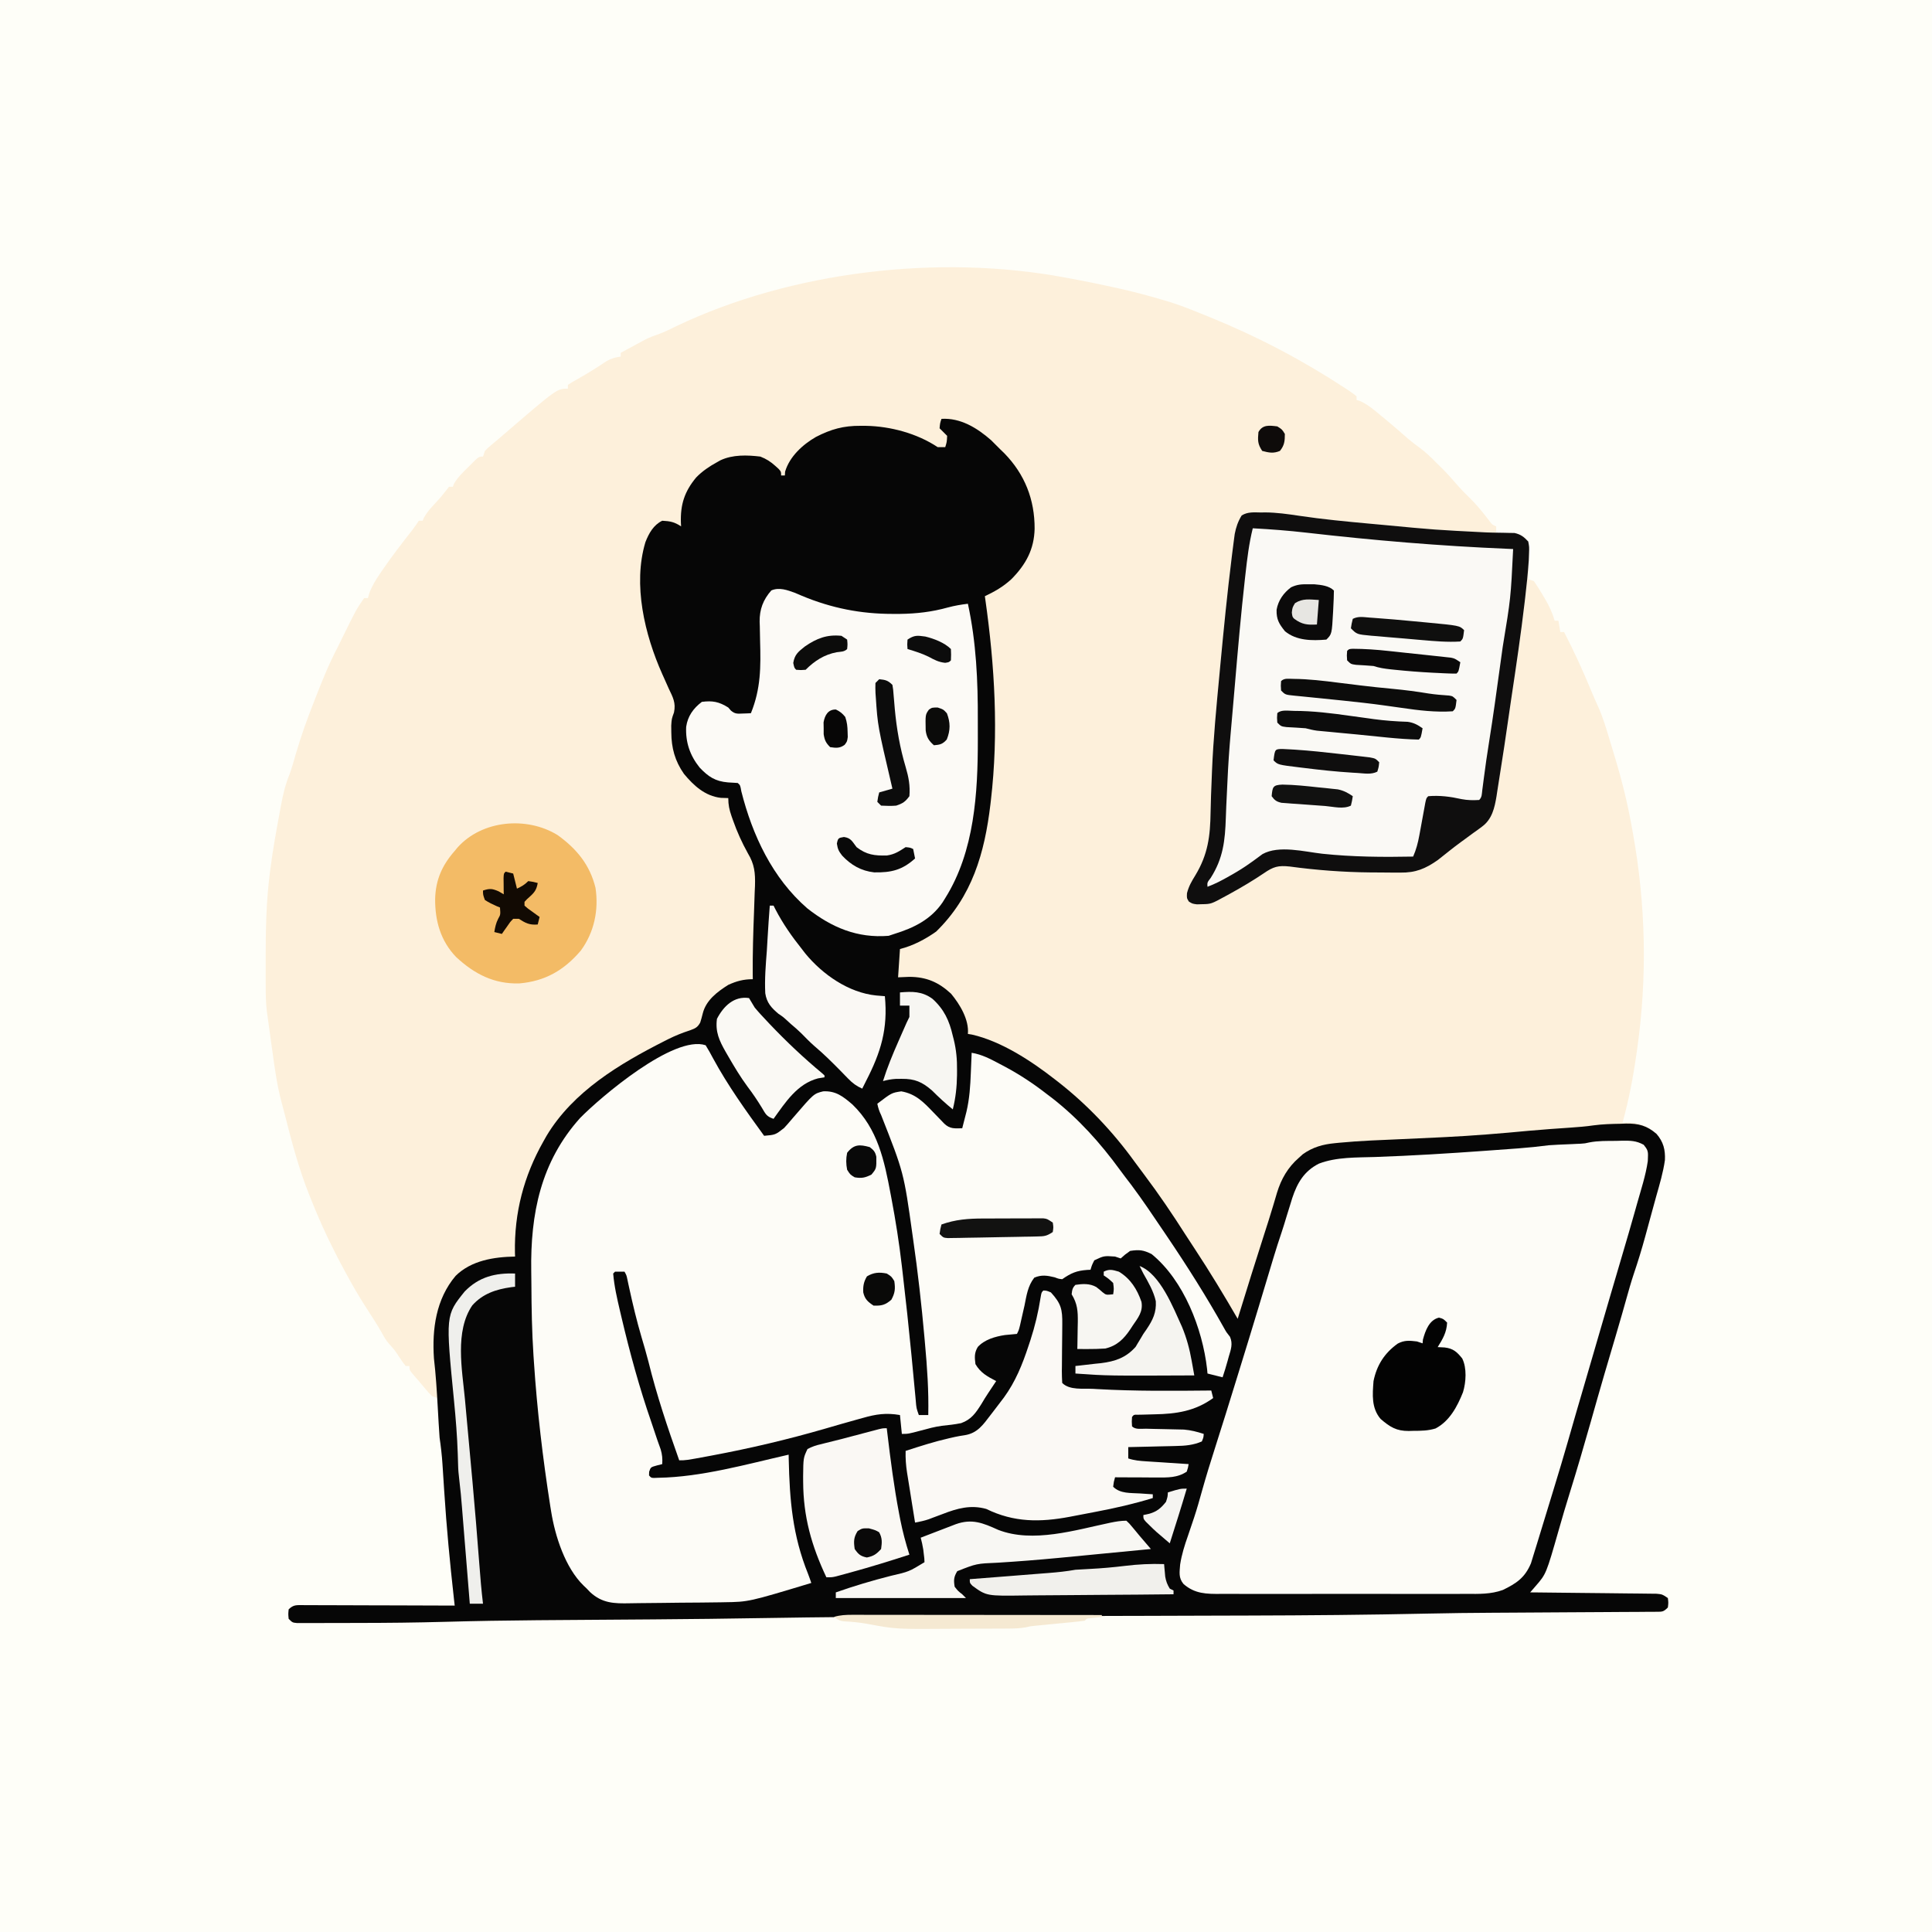 <svg version="1.1" xmlns="http://www.w3.org/2000/svg" width="1024" height="1024">
<rect width="100%" height="100%" fill="#808080" stroke="none"/>
<path d="M0 0 C337.92 0 675.84 0 1024 0 C1024 337.92 1024 675.84 1024 1024 C686.08 1024 348.16 1024 0 1024 C0 686.08 0 348.16 0 0 Z " fill="#FEFEF8" transform="translate(0,0)"/>
<path d="M0 0 C1.12 0.2 2.24 0.41 3.39 0.62 C10.63 1.95 17.82 3.42 25 5 C25.79 5.17 26.58 5.34 27.4 5.52 C35.85 7.34 44.15 9.55 52.44 12 C53.24 12.24 54.05 12.47 54.88 12.72 C60.73 14.49 66.35 16.67 72 19 C73.82 19.73 75.64 20.46 77.45 21.19 C102.58 31.41 126.18 43.81 148.88 58.69 C149.82 59.3 149.82 59.3 150.79 59.93 C152.23 60.9 153.62 61.94 155 63 C155 63.66 155 64.32 155 65 C155.66 65.2 156.33 65.4 157.01 65.61 C161.14 67.53 164.33 70.28 167.81 73.19 C168.53 73.78 169.24 74.36 169.98 74.97 C174.14 78.41 178.24 81.92 182.27 85.52 C184.18 87.15 186.16 88.64 188.19 90.12 C191.43 92.52 194.22 95.07 197 98 C198.12 99.11 199.25 100.21 200.38 101.31 C203.47 104.4 206.33 107.65 209.19 110.97 C211.03 113.03 212.96 114.95 214.94 116.88 C218.78 120.64 222.07 124.73 225.34 129 C226.85 131.09 226.85 131.09 229 132 C229 133.32 229 134.64 229 136 C229.81 135.95 230.62 135.91 231.45 135.86 C232.52 135.82 233.59 135.79 234.69 135.75 C235.74 135.7 236.8 135.66 237.89 135.61 C241.95 136.12 243.41 136.8 246 140 C246.61 143.44 246.47 146.77 246.31 150.25 C246.29 151.19 246.27 152.12 246.24 153.09 C246.19 155.39 246.1 157.7 246 160 C246.99 160.33 247.98 160.66 249 161 C250.64 163.37 252.12 165.7 253.56 168.19 C253.96 168.85 254.36 169.51 254.77 170.19 C257.04 174.03 258.76 177.68 260 182 C260.66 182 261.32 182 262 182 C262.33 183.98 262.66 185.96 263 188 C263.66 188 264.32 188 265 188 C270.56 198.72 275.47 209.59 280.06 220.76 C281.03 223.07 282.05 225.35 283.09 227.62 C285.68 233.42 287.45 239.45 289.26 245.53 C290.07 248.24 290.9 250.96 291.73 253.67 C295.57 266.35 298.73 278.95 301 292 C301.17 292.94 301.34 293.89 301.52 294.86 C308.3 332.46 309.14 370.98 303.75 408.81 C303.64 409.59 303.53 410.36 303.42 411.16 C301.67 423.63 299.35 435.84 296 448 C297.57 447.94 297.57 447.94 299.18 447.88 C305.3 448.08 310.41 450.39 314.75 454.76 C318.49 460 318.96 464.75 318 471 C316.81 476.38 315.36 481.67 313.85 486.98 C312.89 490.4 311.96 493.83 311.03 497.26 C310.33 499.82 309.63 502.38 308.94 504.94 C308.61 506.15 308.28 507.35 307.94 508.6 C306.13 515.2 304.14 521.7 301.94 528.19 C300.51 532.48 299.28 536.83 298.06 541.19 C297.54 543.02 297.03 544.85 296.51 546.68 C296.25 547.58 296 548.48 295.74 549.4 C294.66 553.19 293.55 556.97 292.44 560.75 C292.24 561.43 292.03 562.12 291.83 562.82 C291.22 564.88 290.61 566.94 290 569 C289.14 571.9 288.29 574.79 287.44 577.69 C287.06 578.95 286.69 580.21 286.31 581.51 C283.87 589.85 281.5 598.22 279.14 606.58 C275.55 619.25 271.86 631.88 267.94 644.46 C265.94 650.87 264.04 657.29 262.21 663.75 C255.51 687.21 255.51 687.21 249.91 693.65 C249.37 694.28 248.82 694.91 248.26 695.56 C247.85 696.03 247.43 696.51 247 697 C247.87 697.01 248.74 697.02 249.64 697.02 C257.83 697.1 266.03 697.19 274.23 697.29 C278.44 697.34 282.65 697.38 286.87 697.42 C290.93 697.46 295 697.51 299.06 697.56 C300.61 697.58 302.17 697.59 303.72 697.6 C305.89 697.62 308.06 697.65 310.23 697.68 C311.47 697.69 312.71 697.71 313.98 697.72 C317 698 317 698 320 700 C320.31 702.5 320.31 702.5 320 705 C317.6 707.4 317.06 707.25 313.77 707.27 C312.44 707.29 312.44 707.29 311.08 707.3 C310.1 707.3 309.13 707.3 308.12 707.3 C306.57 707.32 306.57 707.32 305 707.33 C301.55 707.35 298.11 707.37 294.66 707.38 C292.23 707.4 289.8 707.41 287.37 707.43 C280.91 707.48 274.45 707.51 267.99 707.54 C257.83 707.59 247.67 707.66 237.51 707.73 C234.04 707.75 230.58 707.77 227.11 707.79 C215.72 707.85 204.34 707.98 192.96 708.23 C161.09 708.92 129.24 709.19 97.37 709.27 C90.16 709.28 82.96 709.31 75.76 709.33 C62.84 709.37 49.91 709.41 36.99 709.45 C36.23 709.45 35.47 709.45 34.68 709.45 C30.04 709.47 25.4 709.48 20.76 709.49 C13.82 709.51 6.89 709.53 -0.04 709.55 C-0.8 709.55 -1.56 709.56 -2.34 709.56 C-15.21 709.6 -28.08 709.64 -40.96 709.68 C-48.1 709.7 -55.25 709.72 -62.39 709.74 C-95.28 709.82 -128.16 710.08 -161.04 710.63 C-179.12 710.94 -197.2 711.15 -215.29 711.28 C-216.28 711.29 -216.28 711.29 -217.28 711.3 C-228.01 711.38 -238.74 711.45 -249.47 711.53 C-258.37 711.59 -267.27 711.65 -276.16 711.72 C-277.38 711.73 -278.61 711.74 -279.86 711.75 C-295.88 711.88 -311.88 712.14 -327.89 712.59 C-343.49 713.02 -359.08 713.19 -374.68 713.19 C-378.28 713.19 -381.88 713.2 -385.48 713.22 C-388.31 713.23 -391.15 713.23 -393.98 713.23 C-395.95 713.23 -397.92 713.24 -399.89 713.25 C-401.06 713.25 -402.23 713.25 -403.44 713.24 C-404.47 713.24 -405.5 713.25 -406.56 713.25 C-409 713 -409 713 -411 711 C-411.25 708.5 -411.25 708.5 -411 706 C-408.44 703.44 -406.78 703.76 -403.29 703.75 C-402.5 703.76 -401.7 703.77 -400.88 703.77 C-400.04 703.77 -399.2 703.77 -398.34 703.77 C-395.55 703.77 -392.77 703.79 -389.99 703.8 C-388.07 703.81 -386.14 703.81 -384.22 703.81 C-379.14 703.82 -374.07 703.84 -369 703.86 C-363.82 703.88 -358.65 703.89 -353.47 703.9 C-343.32 703.92 -333.16 703.96 -323 704 C-323.13 702.81 -323.26 701.63 -323.4 700.4 C-325.53 681.34 -327.34 662.33 -328.56 643.19 C-328.75 640.26 -328.94 637.32 -329.13 634.39 C-329.25 632.59 -329.37 630.79 -329.48 628.99 C-329.79 624.28 -330.31 619.67 -331 615 C-331.13 613.24 -331.24 611.48 -331.32 609.72 C-331.36 608.8 -331.4 607.87 -331.44 606.92 C-331.48 605.98 -331.52 605.03 -331.56 604.06 C-331.61 603.09 -331.65 602.12 -331.69 601.12 C-331.8 598.75 -331.9 596.37 -332 594 C-332.99 593.67 -333.98 593.34 -335 593 C-336.65 591.36 -336.65 591.36 -338.38 589.31 C-338.98 588.59 -339.59 587.88 -340.21 587.14 C-340.8 586.43 -341.39 585.73 -342 585 C-342.52 584.41 -343.03 583.82 -343.57 583.21 C-347 579.25 -347 579.25 -347 577 C-347.66 577 -348.32 577 -349 577 C-350.62 574.92 -350.62 574.92 -352.44 572.19 C-354.71 568.7 -354.71 568.7 -357.47 565.61 C-359.35 563.64 -360.53 561.41 -361.84 559.04 C-364.53 554.31 -367.56 549.78 -370.49 545.2 C-373.87 539.9 -377.01 534.53 -380 529 C-380.43 528.22 -380.85 527.44 -381.29 526.63 C-387.95 514.36 -393.88 501.99 -399 489 C-399.44 487.92 -399.44 487.92 -399.89 486.81 C-405.59 472.72 -409.4 458.14 -413.13 443.43 C-413.67 441.3 -414.23 439.17 -414.81 437.05 C-417.17 428.22 -418.39 419.29 -419.62 410.25 C-419.84 408.69 -420.06 407.12 -420.28 405.56 C-420.87 401.37 -421.44 397.19 -422 393 C-422.28 391.07 -422.28 391.07 -422.56 389.11 C-423.13 384.48 -423.16 379.88 -423.17 375.22 C-423.17 374.3 -423.18 373.37 -423.18 372.42 C-423.19 369.45 -423.19 366.47 -423.19 363.5 C-423.19 362.49 -423.19 361.47 -423.19 360.43 C-423.17 345.53 -422.9 330.8 -421 316 C-420.9 315.18 -420.8 314.36 -420.69 313.52 C-419.35 303.03 -417.44 292.64 -415.5 282.25 C-415.3 281.15 -415.1 280.06 -414.89 278.93 C-413.89 273.73 -412.75 268.85 -410.75 263.94 C-409.31 260.21 -408.3 256.34 -407.19 252.5 C-404.53 243.49 -401.45 234.74 -398 226 C-397.68 225.18 -397.36 224.37 -397.04 223.53 C-393.38 214.15 -389.7 204.91 -385 196 C-384.17 194.31 -383.34 192.63 -382.52 190.94 C-375.2 176.05 -375.2 176.05 -371 170 C-370.34 170 -369.68 170 -369 170 C-368.76 169.15 -368.52 168.3 -368.27 167.43 C-366.87 163.64 -364.95 160.5 -362.69 157.19 C-362.04 156.23 -362.04 156.23 -361.39 155.26 C-356.32 147.84 -350.8 140.74 -345.26 133.66 C-344.12 132.15 -343.05 130.58 -342 129 C-341.34 129 -340.68 129 -340 129 C-339.76 128.44 -339.52 127.89 -339.28 127.31 C-337.71 124.48 -335.77 122.37 -333.56 120 C-330.3 116.47 -330.3 116.47 -327.34 112.69 C-326.9 112.13 -326.46 111.57 -326 111 C-325.34 111 -324.68 111 -324 111 C-323.79 110.47 -323.59 109.94 -323.38 109.39 C-321.42 105.99 -318.78 103.49 -316 100.75 C-315.45 100.2 -314.91 99.64 -314.34 99.07 C-310.25 95 -310.25 95 -308 95 C-307.5 93.51 -307.5 93.51 -307 92 C-305.61 90.56 -305.61 90.56 -303.75 89 C-303.03 88.39 -302.31 87.78 -301.56 87.15 C-300.72 86.44 -299.87 85.73 -299 85 C-298.01 84.15 -297.02 83.29 -296 82.41 C-268.79 59 -268.79 59 -263 59 C-263 58.34 -263 57.68 -263 57 C-260.76 55.52 -260.76 55.52 -257.69 53.81 C-252.46 50.87 -247.45 47.73 -242.47 44.38 C-239.94 42.96 -237.86 42.4 -235 42 C-235 41.34 -235 40.68 -235 40 C-231.28 37.96 -227.56 35.94 -223.81 33.95 C-223.18 33.62 -222.55 33.28 -221.89 32.93 C-219.38 31.69 -216.81 30.71 -214.15 29.82 C-211.19 28.69 -208.41 27.27 -205.56 25.88 C-144.43 -3.25 -66.43 -12.33 0 0 Z " fill="#FDF0DB" transform="translate(564,147)"/>
<path d="M0 0 C10.1 -0.6 18.9 4.81 26.31 11.31 C27.9 12.85 29.46 14.42 31 16 C31.78 16.76 32.56 17.52 33.37 18.3 C44.17 29.4 49.43 42.82 49.37 58.22 C49.12 69.18 44.74 77.17 37.12 84.91 C32.76 88.93 28.33 91.47 23 94 C23.08 94.56 23.16 95.12 23.24 95.7 C28.24 131 30.34 166.68 26.19 202.19 C26.1 202.9 26.02 203.61 25.94 204.35 C22.85 230.28 16.24 253.12 -2.81 271.75 C-8.65 275.87 -15.06 279.26 -22 281 C-22.33 285.95 -22.66 290.9 -23 296 C-21.04 295.92 -19.08 295.84 -17.06 295.75 C-8.03 295.78 -1.56 298.54 5.07 304.67 C9.78 310.35 14.68 318.45 14 326 C15.07 326.18 15.07 326.18 16.16 326.35 C31.72 329.9 47.51 340.26 60 350 C60.54 350.42 61.08 350.83 61.63 351.26 C77.19 363.39 90.88 377.84 102.41 393.81 C104.06 396.09 105.75 398.34 107.45 400.59 C115.24 410.93 122.43 421.57 129.39 432.49 C130.99 434.99 132.61 437.46 134.25 439.93 C142.24 452.06 149.72 464.44 157 477 C157.23 476.25 157.46 475.5 157.7 474.73 C162.13 460.4 166.57 446.07 171.18 431.79 C172.72 427.04 174.23 422.29 175.66 417.5 C175.92 416.64 176.18 415.79 176.44 414.9 C176.92 413.33 177.38 411.76 177.83 410.19 C180.05 402.9 183.59 396.73 189.38 391.69 C190.08 391.05 190.79 390.42 191.52 389.76 C196.84 385.98 202.17 384.51 208.6 383.9 C209.36 383.82 210.12 383.75 210.9 383.67 C222.05 382.61 233.25 382.23 244.43 381.74 C251.23 381.44 258.03 381.12 264.83 380.79 C265.5 380.76 266.17 380.72 266.85 380.69 C281.71 379.96 296.49 378.75 311.3 377.34 C318.72 376.66 326.14 376.16 333.57 375.65 C337.6 375.36 341.56 375.07 345.55 374.47 C350.35 373.82 355.1 373.7 359.94 373.62 C360.89 373.59 361.84 373.55 362.82 373.51 C369.45 373.43 373.93 374.6 379 379 C382.63 383.23 383.7 387.34 383.44 392.87 C382.52 399.38 380.65 405.66 378.85 411.98 C377.89 415.4 376.96 418.83 376.03 422.26 C375.33 424.82 374.63 427.38 373.94 429.94 C373.61 431.15 373.28 432.35 372.94 433.6 C371.13 440.2 369.14 446.7 366.94 453.19 C365.51 457.48 364.28 461.83 363.06 466.19 C362.54 468.02 362.03 469.85 361.51 471.68 C361.25 472.58 361 473.48 360.74 474.4 C359.66 478.19 358.55 481.97 357.44 485.75 C357.24 486.43 357.03 487.12 356.83 487.82 C356.22 489.88 355.61 491.94 355 494 C354.14 496.9 353.29 499.79 352.44 502.69 C352.06 503.95 351.69 505.21 351.31 506.51 C348.87 514.85 346.5 523.22 344.14 531.58 C340.55 544.25 336.86 556.88 332.94 569.46 C330.94 575.87 329.04 582.29 327.21 588.75 C320.51 612.21 320.51 612.21 314.91 618.65 C314.37 619.28 313.82 619.91 313.26 620.56 C312.85 621.03 312.43 621.51 312 622 C312.87 622.01 313.74 622.02 314.64 622.02 C322.83 622.1 331.03 622.19 339.23 622.29 C343.44 622.34 347.65 622.38 351.87 622.42 C355.93 622.46 360 622.51 364.06 622.56 C365.61 622.58 367.17 622.59 368.72 622.6 C370.89 622.62 373.06 622.65 375.23 622.68 C376.47 622.69 377.71 622.71 378.98 622.72 C382 623 382 623 385 625 C385.31 627.5 385.31 627.5 385 630 C382.6 632.4 382.06 632.25 378.77 632.27 C377.44 632.29 377.44 632.29 376.08 632.3 C375.1 632.3 374.13 632.3 373.12 632.3 C371.57 632.32 371.57 632.32 370 632.33 C366.55 632.35 363.11 632.37 359.66 632.38 C357.23 632.4 354.8 632.41 352.37 632.43 C345.91 632.48 339.45 632.51 332.99 632.54 C322.83 632.59 312.67 632.66 302.51 632.73 C299.04 632.75 295.58 632.77 292.11 632.79 C280.72 632.85 269.34 632.98 257.96 633.23 C226.09 633.92 194.24 634.19 162.37 634.27 C155.16 634.28 147.96 634.31 140.76 634.33 C127.84 634.37 114.91 634.41 101.99 634.45 C101.23 634.45 100.47 634.45 99.68 634.45 C95.04 634.47 90.4 634.48 85.76 634.49 C78.82 634.51 71.89 634.53 64.96 634.55 C64.2 634.55 63.44 634.56 62.66 634.56 C49.79 634.6 36.92 634.64 24.04 634.68 C16.9 634.7 9.75 634.72 2.61 634.74 C-30.28 634.82 -63.16 635.08 -96.04 635.63 C-114.12 635.94 -132.2 636.15 -150.29 636.28 C-151.28 636.29 -151.28 636.29 -152.28 636.3 C-163.01 636.38 -173.74 636.45 -184.47 636.53 C-193.37 636.59 -202.27 636.65 -211.16 636.72 C-212.38 636.73 -213.61 636.74 -214.86 636.75 C-230.88 636.88 -246.88 637.14 -262.89 637.59 C-278.49 638.02 -294.08 638.19 -309.68 638.19 C-313.28 638.19 -316.88 638.2 -320.48 638.22 C-323.31 638.23 -326.15 638.23 -328.98 638.23 C-330.95 638.23 -332.92 638.24 -334.89 638.25 C-336.06 638.25 -337.23 638.25 -338.44 638.24 C-339.47 638.24 -340.5 638.25 -341.56 638.25 C-344 638 -344 638 -346 636 C-346.25 633.5 -346.25 633.5 -346 631 C-343.44 628.44 -341.78 628.76 -338.29 628.75 C-337.5 628.76 -336.7 628.77 -335.88 628.77 C-335.04 628.77 -334.2 628.77 -333.34 628.77 C-330.55 628.77 -327.77 628.79 -324.99 628.8 C-323.07 628.81 -321.14 628.81 -319.22 628.81 C-314.14 628.82 -309.07 628.84 -304 628.86 C-298.82 628.88 -293.65 628.89 -288.47 628.9 C-278.32 628.92 -268.16 628.96 -258 629 C-258.13 627.81 -258.26 626.63 -258.4 625.4 C-260.53 606.34 -262.34 587.33 -263.56 568.19 C-263.75 565.26 -263.94 562.32 -264.13 559.39 C-264.25 557.59 -264.37 555.79 -264.48 553.99 C-264.79 549.28 -265.32 544.67 -266 540 C-266.19 537.47 -266.36 534.94 -266.5 532.41 C-266.54 531.71 -266.58 531.01 -266.62 530.29 C-266.75 528.07 -266.88 525.85 -267 523.62 C-267.48 515.05 -268 506.53 -269 498 C-270.05 482.36 -267.91 466.55 -257.52 454.24 C-249.19 446.04 -237.19 444.2 -226 444 C-226.02 443.31 -226.05 442.62 -226.07 441.9 C-226.46 420.77 -221.37 401.32 -211 383 C-210.43 381.99 -209.87 380.98 -209.28 379.95 C-195.18 356.47 -170.56 341.81 -146.75 329.75 C-145.74 329.24 -145.74 329.24 -144.71 328.72 C-140.93 326.84 -137.21 325.36 -133.19 324.06 C-130.42 323.02 -129.32 322.57 -127.87 319.97 C-127.37 318.41 -126.93 316.83 -126.55 315.23 C-124.81 308.15 -118.89 303.73 -113 300 C-108.55 297.98 -104.9 297 -100 297 C-100.01 296.11 -100.02 295.22 -100.04 294.3 C-100.11 283.38 -99.79 272.5 -99.36 261.59 C-99.22 258.06 -99.11 254.53 -99 251 C-98.95 249.84 -98.9 248.68 -98.84 247.49 C-98.64 240.7 -99.09 236.05 -102.62 230.25 C-105.77 224.55 -108.35 218.9 -110.5 212.75 C-110.75 212.03 -111.01 211.32 -111.27 210.58 C-112.44 207.17 -113 204.65 -113 201 C-114.3 200.96 -115.6 200.92 -116.94 200.88 C-125.29 199.92 -131.29 194.44 -136.5 188.15 C-141.28 181.31 -143.14 174.44 -143.19 166.19 C-143.2 165.01 -143.22 163.82 -143.23 162.61 C-143 159 -143 159 -141.77 155.62 C-140.68 150.5 -142.37 147.54 -144.56 142.94 C-145.32 141.23 -146.08 139.53 -146.84 137.82 C-147.21 136.99 -147.58 136.16 -147.97 135.31 C-157.29 114.44 -163.68 87.85 -156.92 65.36 C-155.1 60.69 -152.66 56.26 -148 54 C-143.79 54.22 -141.52 54.65 -138 57 C-138.03 56.38 -138.07 55.77 -138.11 55.13 C-138.42 45.44 -136.24 38.58 -130.02 31.07 C-126.72 27.69 -123.13 25.26 -119 23 C-118.1 22.49 -118.1 22.49 -117.18 21.97 C-110.63 18.9 -103.03 19.16 -96 20 C-92.85 21.22 -90.48 22.73 -88 25 C-87.44 25.51 -86.88 26.02 -86.3 26.54 C-85 28 -85 28 -85 30 C-84.34 30 -83.68 30 -83 30 C-82.96 29.34 -82.92 28.68 -82.88 28 C-80.55 20.04 -73.58 13.63 -66.54 9.59 C-58.5 5.45 -51.91 3.63 -42.88 3.69 C-41.94 3.69 -41 3.7 -40.03 3.7 C-27.06 3.93 -12.92 7.72 -2 15 C-0.68 15 0.64 15 2 15 C2.86 12.2 2.86 12.2 3 9 C1.69 7.65 0.35 6.31 -1 5 C-0.75 2.25 -0.75 2.25 0 0 Z " fill="#060606" transform="translate(499,222)"/>
<path d="M0 0 C1.42 2.29 2.69 4.55 3.94 6.94 C11.77 21.38 21.35 34.73 31 48 C36.96 47.48 36.96 47.48 41.5 43.94 C42.08 43.31 42.66 42.68 43.25 42.03 C44.41 40.69 45.56 39.35 46.71 38 C57.32 25.67 57.32 25.67 62.3 24.43 C69.02 24.1 72.79 27.11 77.82 31.41 C91.23 44.36 94.71 61.04 98.06 78.94 C98.19 79.62 98.32 80.29 98.45 80.99 C100.72 92.95 102.6 104.91 104 117 C104.15 118.25 104.29 119.49 104.44 120.78 C106.14 135.29 107.71 149.82 109.11 164.36 C109.2 165.31 109.29 166.25 109.38 167.22 C109.83 171.84 110.27 176.45 110.69 181.07 C110.85 182.75 111.01 184.43 111.17 186.1 C111.27 187.26 111.27 187.26 111.38 188.44 C111.7 192.35 111.7 192.35 113 196 C114.65 196 116.3 196 118 196 C118.29 183.22 117.41 170.66 116.25 157.94 C116.16 156.93 116.07 155.93 115.98 154.89 C114.43 137.52 112.5 120.26 110 103 C109.87 102.09 109.75 101.18 109.61 100.24 C105.04 67.51 105.04 67.51 93.02 37.02 C92.01 35.01 91.45 33.19 91 31 C98.59 25.21 98.59 25.21 103.69 24.44 C111.34 25.74 115.6 30.24 120.75 35.62 C122.08 36.99 123.4 38.36 124.73 39.73 C125.31 40.33 125.89 40.93 126.49 41.56 C129.49 44.43 131.99 44.09 136 44 C136.48 42.13 136.96 40.25 137.44 38.38 C137.7 37.33 137.97 36.29 138.25 35.21 C139.86 28.33 140.29 21.66 140.56 14.62 C140.63 13.09 140.63 13.09 140.69 11.53 C140.8 9.02 140.9 6.51 141 4 C146.58 4.92 150.98 7.32 155.94 9.94 C156.87 10.43 157.81 10.92 158.77 11.43 C166.7 15.69 173.91 20.47 181 26 C181.9 26.68 182.8 27.36 183.73 28.06 C197.65 38.93 209.26 51.87 219.61 66.1 C221.53 68.73 223.52 71.3 225.5 73.88 C231.61 82.05 237.29 90.54 243 99 C243.45 99.66 243.9 100.33 244.36 101.01 C255.18 116.99 265.49 133.29 274.91 150.14 C276.05 152.17 276.05 152.17 277.92 154.53 C279.56 158.28 278.37 161.38 277.25 165.12 C276.96 166.2 276.96 166.2 276.66 167.29 C275.85 170.22 274.96 173.12 274 176 C271.36 175.34 268.72 174.68 266 174 C265.93 173.19 265.85 172.37 265.77 171.54 C263.33 150.25 253.45 124.61 236.38 110.69 C231.97 108.49 229.87 108.29 225 109 C222.23 110.97 222.23 110.97 220 113 C219.01 112.67 218.02 112.34 217 112 C211.13 111.58 211.13 111.58 206 114 C204.72 116.54 204.72 116.54 204 119 C203.42 119.03 202.84 119.05 202.24 119.08 C196.63 119.49 193.68 120.73 189 124 C187.12 123.81 187.12 123.81 185 123 C180.98 122.03 178.06 121.55 174.19 123.19 C170.74 127.62 170.1 132.57 169 138 C168.46 140.38 167.92 142.75 167.38 145.12 C167.14 146.2 166.9 147.28 166.65 148.38 C166 151 166 151 165 153 C162.87 153.2 160.75 153.4 158.62 153.6 C153.44 154.39 147.85 155.98 144.24 159.92 C142.35 163.09 142.56 165.39 143 169 C145.71 173.66 149.35 175.58 154 178 C152.65 180.09 151.28 182.16 149.87 184.21 C148.57 186.15 147.34 188.14 146.16 190.16 C143.13 194.95 140.87 198.32 135.43 200.29 C132.03 200.99 128.61 201.35 125.17 201.71 C121.43 202.21 117.83 203.21 114.19 204.19 C107.38 206 107.38 206 104 206 C103.67 202.7 103.34 199.4 103 196 C95.69 194.74 90.33 195.52 83.25 197.56 C81.74 197.98 81.74 197.98 80.2 198.4 C74.57 199.95 68.97 201.59 63.37 203.21 C43.59 208.95 23.61 213.65 3.38 217.44 C2.32 217.63 2.32 217.63 1.24 217.84 C-10.38 220 -10.38 220 -14 220 C-20.15 202.69 -25.94 185.5 -30.33 167.64 C-31.46 163.21 -32.77 158.83 -34.06 154.44 C-36.53 146.01 -38.57 137.51 -40.44 128.93 C-40.63 128.05 -40.82 127.17 -41.02 126.27 C-41.27 125.1 -41.27 125.1 -41.52 123.91 C-41.94 121.93 -41.94 121.93 -43 120 C-44.67 119.96 -46.33 119.96 -48 120 C-48.33 120.33 -48.66 120.66 -49 121 C-48.44 127.76 -46.92 134.28 -45.38 140.88 C-45.11 142.01 -44.85 143.14 -44.57 144.31 C-40.15 163.05 -35.11 181.52 -28.79 199.72 C-27.72 202.82 -26.69 205.93 -25.66 209.05 C-25.07 210.79 -24.44 212.52 -23.81 214.25 C-23 216.99 -22.83 219.16 -23 222 C-23.97 222.25 -24.94 222.5 -25.94 222.75 C-29.12 223.64 -29.12 223.64 -29.94 226.06 C-29.96 226.7 -29.98 227.34 -30 228 C-28.78 229.44 -28.78 229.44 -25.12 229.25 C-2.28 228.9 21.79 222.06 44 217 C44.02 218.13 44.02 218.13 44.04 219.28 C44.52 241.21 46.06 259.81 54.29 280.2 C54.91 281.78 55.46 283.39 56 285 C22.8 295.03 22.8 295.03 9.94 295.22 C9.27 295.24 8.59 295.25 7.89 295.26 C0.83 295.37 -6.23 295.42 -13.29 295.46 C-16.63 295.48 -19.97 295.52 -23.32 295.58 C-27.37 295.65 -31.42 295.69 -35.47 295.7 C-37.01 295.71 -38.55 295.74 -40.08 295.77 C-48.5 295.95 -54.86 295.8 -61.3 289.79 C-61.86 289.2 -62.42 288.61 -63 288 C-63.55 287.48 -64.1 286.95 -64.67 286.41 C-74.43 276.93 -79.79 260.19 -81.88 247.12 C-82.04 246.13 -82.2 245.13 -82.37 244.1 C-86.31 218.94 -89.33 193.41 -91 168 C-91.08 166.78 -91.17 165.57 -91.25 164.32 C-92.07 151.83 -92.29 139.34 -92.35 126.83 C-92.37 124.5 -92.39 122.16 -92.43 119.82 C-92.92 89.3 -87.37 61.73 -66.5 38.53 C-55.75 27.59 -16.89 -5.63 0 0 Z " fill="#FDFCF7" transform="translate(374,554)"/>
<path d="M0 0 C1.55 -0.04 1.55 -0.04 3.13 -0.09 C7.67 -0.13 10.66 -0.15 14.69 2.07 C16.68 4.53 17.11 5.45 16.94 8.56 C16.9 9.62 16.9 9.62 16.87 10.7 C15.78 18.34 13.27 25.83 11.19 33.25 C10.88 34.36 10.57 35.46 10.25 36.6 C7.93 44.83 5.55 53.03 3.12 61.22 C-1.09 75.42 -5.23 89.65 -9.38 103.88 C-10.26 106.92 -11.15 109.97 -12.04 113.02 C-12.63 115.05 -13.22 117.08 -13.82 119.11 C-15.33 124.31 -16.85 129.5 -18.36 134.69 C-18.97 136.78 -19.59 138.87 -20.2 140.96 C-20.64 142.48 -20.64 142.48 -21.09 144.02 C-22.62 149.27 -24.13 154.52 -25.62 159.78 C-27.82 167.5 -30.16 175.19 -32.5 182.88 C-32.93 184.29 -33.36 185.71 -33.79 187.12 C-36.05 194.59 -38.33 202.04 -40.63 209.5 C-41.16 211.21 -41.68 212.92 -42.2 214.63 C-42.76 216.51 -43.35 218.38 -43.94 220.25 C-44.31 221.46 -44.68 222.66 -45.06 223.9 C-48.28 231.52 -52.67 234.49 -59.96 238.03 C-66.3 240.33 -72.68 240.15 -79.33 240.09 C-80.89 240.1 -82.44 240.11 -84 240.12 C-88.18 240.15 -92.37 240.14 -96.56 240.12 C-100.96 240.1 -105.36 240.12 -109.76 240.13 C-117.14 240.14 -124.52 240.12 -131.9 240.09 C-140.42 240.06 -148.93 240.07 -157.45 240.11 C-164.79 240.13 -172.12 240.14 -179.46 240.12 C-183.83 240.11 -188.2 240.11 -192.57 240.13 C-196.68 240.15 -200.79 240.14 -204.9 240.1 C-206.4 240.09 -207.9 240.1 -209.41 240.11 C-217.05 240.17 -223.18 240.12 -229.2 234.87 C-231.96 231.57 -231.29 228.56 -231 224.52 C-230.18 219.25 -228.65 214.39 -226.88 209.38 C-226.13 207.17 -225.39 204.97 -224.65 202.77 C-224.28 201.68 -223.92 200.59 -223.54 199.47 C-222.03 194.89 -220.72 190.27 -219.44 185.62 C-217.23 177.73 -214.82 169.9 -212.31 162.1 C-208.65 150.71 -205.12 139.28 -201.59 127.85 C-200.91 125.62 -200.22 123.4 -199.53 121.18 C-196.05 109.94 -192.61 98.7 -189.21 87.44 C-188.93 86.48 -188.64 85.52 -188.34 84.54 C-186.88 79.71 -185.43 74.89 -183.98 70.07 C-183.44 68.28 -182.9 66.48 -182.36 64.68 C-182.11 63.87 -181.87 63.06 -181.62 62.22 C-180.21 57.55 -178.72 52.9 -177.16 48.28 C-176.23 45.51 -175.4 42.73 -174.56 39.94 C-173.88 37.73 -173.19 35.52 -172.5 33.31 C-172.19 32.31 -171.88 31.31 -171.57 30.28 C-168.91 22.26 -165.29 16.03 -157.49 12.08 C-148.13 8.48 -137.51 8.87 -127.63 8.54 C-108.12 7.86 -88.66 6.66 -69.19 5.25 C-67.35 5.12 -67.35 5.12 -65.47 4.98 C-61.96 4.73 -58.46 4.47 -54.95 4.21 C-53.91 4.14 -52.87 4.06 -51.8 3.98 C-46.34 3.57 -40.93 3.01 -35.5 2.31 C-33.91 2.2 -32.33 2.1 -30.74 2.03 C-29.93 1.99 -29.12 1.96 -28.29 1.92 C-26.63 1.85 -24.96 1.78 -23.3 1.71 C-22.5 1.67 -21.69 1.63 -20.86 1.59 C-20.14 1.56 -19.43 1.53 -18.68 1.5 C-16.44 1.35 -16.44 1.35 -14.06 0.81 C-9.42 -0.09 -4.72 0.04 0 0 Z " fill="#FDFCF7" transform="translate(856.5,604.688)"/>
<path d="M0 0 C1.08 -0.02 1.08 -0.02 2.17 -0.04 C8.26 -0 14.16 0.84 20.16 1.74 C32.63 3.61 45.14 4.79 57.69 5.94 C60.05 6.16 62.41 6.38 64.78 6.59 C92.07 9.18 92.07 9.18 119.45 10.57 C121.11 10.62 121.11 10.62 122.82 10.67 C124.91 10.72 126.99 10.76 129.08 10.77 C130.46 10.8 130.46 10.8 131.87 10.84 C132.67 10.84 133.47 10.85 134.3 10.86 C137.64 11.6 139.28 12.9 141.62 15.38 C142.17 18.27 142.17 18.27 142.04 21.64 C141.97 23.51 141.97 23.51 141.9 25.42 C141.44 32.04 140.79 38.61 140 45.19 C139.91 45.92 139.83 46.65 139.74 47.41 C137.73 64.55 135.2 81.61 132.63 98.68 C131.94 103.25 131.27 107.82 130.63 112.39 C129.52 120.22 128.32 128.04 127.08 135.85 C126.81 137.51 126.56 139.16 126.3 140.81 C125.93 143.24 125.55 145.66 125.16 148.09 C125.05 148.82 124.94 149.55 124.83 150.3 C123.81 156.53 122.45 162.66 117.07 166.55 C116.38 167.06 115.69 167.58 114.98 168.11 C114.24 168.63 113.51 169.15 112.75 169.69 C111.21 170.82 109.67 171.95 108.14 173.08 C106.99 173.91 106.99 173.91 105.83 174.76 C103.82 176.23 101.85 177.75 99.89 179.3 C99.33 179.75 98.76 180.19 98.18 180.66 C96.67 181.85 95.16 183.05 93.65 184.25 C87.12 188.83 81.91 190.99 73.89 190.87 C73.07 190.87 72.25 190.88 71.41 190.88 C68.75 190.88 66.09 190.85 63.44 190.81 C61.6 190.8 59.76 190.79 57.93 190.78 C43.56 190.64 29.44 189.58 15.2 187.65 C9.1 187 6.58 187.7 1.44 191.25 C-4.26 195.09 -10.1 198.56 -16.12 201.88 C-16.91 202.31 -17.7 202.74 -18.51 203.19 C-26.45 207.54 -26.45 207.54 -31.31 207.62 C-32.63 207.66 -32.63 207.66 -33.96 207.7 C-36.38 207.38 -36.38 207.38 -38.25 206.23 C-39.38 204.38 -39.38 204.38 -39.25 201.78 C-38.3 198.07 -36.81 195.54 -34.82 192.31 C-28.12 181.22 -26.92 171.55 -26.74 158.78 C-26.65 152.8 -26.38 146.82 -26.14 140.84 C-26.09 139.55 -26.04 138.26 -25.99 136.93 C-25.29 119.72 -23.62 102.58 -22 85.44 C-21.85 83.79 -21.69 82.14 -21.54 80.49 C-19.76 61.61 -17.9 42.75 -15.56 23.94 C-15.46 23.13 -15.36 22.33 -15.26 21.5 C-14.99 19.31 -14.71 17.13 -14.42 14.94 C-14.26 13.78 -14.11 12.61 -13.95 11.41 C-13.26 7.79 -12.2 4.72 -10.27 1.59 C-7.1 -0.44 -3.64 -0.05 0 0 Z " fill="#FAF9F5" transform="translate(668.375,271.625)"/>
<path d="M0 0 C1.18 0.51 2.37 1.02 3.59 1.54 C19.25 8.05 34.71 11.12 51.65 11.11 C52.92 11.11 54.19 11.11 55.49 11.11 C64.32 11 72.43 10.06 80.93 7.7 C84.5 6.74 87.87 6.18 91.53 5.73 C95.97 26.14 96.87 46.69 96.79 67.53 C96.78 70.86 96.79 74.19 96.8 77.52 C96.82 105.99 95.07 136.92 79.53 161.73 C78.85 162.82 78.85 162.82 78.16 163.94 C71.94 173.11 62.86 177.53 52.53 180.73 C51.54 181.06 50.55 181.39 49.53 181.73 C32.94 183.08 19.32 177.32 6.4 167.17 C-12.06 151.12 -22.67 128.47 -28.56 105.13 C-29.12 101.92 -29.12 101.92 -30.47 100.73 C-32.2 100.6 -33.93 100.5 -35.66 100.42 C-42.38 99.84 -46.01 97.43 -50.6 92.61 C-55.75 86.24 -58.18 79.17 -57.79 70.98 C-56.99 65.31 -53.98 61.14 -49.47 57.73 C-43.81 57.01 -40.39 57.64 -35.47 60.73 C-35.02 61.26 -34.57 61.78 -34.1 62.32 C-31.92 64.21 -30.62 64.04 -27.79 63.92 C-26.98 63.89 -26.17 63.86 -25.34 63.84 C-24.41 63.78 -24.41 63.78 -23.47 63.73 C-18.19 50.7 -18.22 39.24 -18.61 25.39 C-18.68 22.81 -18.72 20.24 -18.76 17.66 C-18.79 16.88 -18.82 16.1 -18.85 15.3 C-18.94 8.74 -17.01 3.62 -12.66 -1.33 C-8.44 -3.14 -4.15 -1.52 0 0 Z " fill="#FCFAF6" transform="translate(421.473,314.27)"/>
<path d="M0 0 C1.75 0.06 1.75 0.06 4 1 C9.44 6.94 10.13 10.04 10.03 17.88 C10.01 19.68 10 21.49 9.99 23.3 C9.97 26.15 9.94 29.01 9.9 31.87 C9.87 34.62 9.86 37.37 9.84 40.12 C9.83 40.98 9.81 41.84 9.8 42.73 C9.79 44.82 9.89 46.91 10 49 C13.95 52.95 21.05 51.83 26.44 52.12 C27.53 52.19 27.53 52.19 28.65 52.25 C48.75 53.4 68.88 53.19 89 53 C89.33 54.32 89.66 55.64 90 57 C80.43 63.94 70.49 65.42 58.88 65.62 C56.83 65.68 54.79 65.73 52.74 65.79 C51.85 65.81 50.97 65.82 50.05 65.84 C48.01 65.78 48.01 65.78 47 67 C46.83 69.5 46.83 69.5 47 72 C48.86 73.86 51.93 73.2 54.41 73.25 C56.39 73.3 56.39 73.3 58.41 73.35 C60.51 73.39 62.61 73.44 64.71 73.48 C66.74 73.52 68.76 73.57 70.79 73.62 C72.61 73.66 72.61 73.66 74.47 73.7 C78.27 74.02 81.38 74.84 85 76 C84.88 77.88 84.88 77.88 84 80 C79.44 81.97 75.1 82.33 70.2 82.41 C69.47 82.43 68.75 82.45 68 82.47 C65.71 82.53 63.42 82.58 61.12 82.62 C59.56 82.66 58 82.7 56.44 82.74 C52.63 82.84 48.81 82.92 45 83 C45 84.98 45 86.96 45 89 C48.32 90.11 51.15 90.31 54.64 90.54 C55.94 90.62 57.23 90.71 58.57 90.8 C59.94 90.89 61.32 90.97 62.69 91.06 C64.07 91.15 65.45 91.25 66.84 91.34 C70.23 91.56 73.61 91.78 77 92 C76.69 93.88 76.69 93.88 76 96 C71.02 99.32 65.93 99.12 60.07 99.1 C58.14 99.09 58.14 99.09 56.16 99.09 C54.82 99.08 53.47 99.07 52.12 99.06 C50.76 99.06 49.39 99.05 48.02 99.05 C44.68 99.04 41.34 99.02 38 99 C37.32 101.4 37.32 101.4 37 104 C40.76 107.76 46.22 107.23 51.31 107.56 C53.19 107.69 53.19 107.69 55.11 107.82 C56.07 107.88 57.02 107.94 58 108 C58 108.66 58 109.32 58 110 C48.1 113.05 38.18 115.31 28 117.24 C25.61 117.69 23.21 118.15 20.82 118.62 C19.27 118.92 17.71 119.21 16.16 119.51 C15.46 119.65 14.76 119.78 14.04 119.92 C-1.72 122.89 -15.56 122.96 -30.26 115.77 C-38.46 113.47 -45.6 115.44 -53.31 118.44 C-55.04 119.08 -56.76 119.73 -58.49 120.37 C-59.24 120.66 -59.98 120.95 -60.76 121.24 C-63.15 122.05 -65.52 122.55 -68 123 C-68.72 118.55 -69.43 114.11 -70.14 109.66 C-70.38 108.15 -70.62 106.64 -70.86 105.12 C-71.22 102.95 -71.56 100.77 -71.91 98.59 C-72.02 97.92 -72.12 97.25 -72.24 96.56 C-72.85 92.67 -73.11 88.94 -73 85 C-65.39 82.53 -57.81 80.09 -50 78.31 C-48.43 77.95 -48.43 77.95 -46.83 77.59 C-45.13 77.24 -43.42 76.92 -41.7 76.69 C-34.91 75.62 -31.94 71.15 -28 66 C-27.56 65.43 -27.11 64.86 -26.66 64.27 C-25.19 62.38 -23.75 60.47 -22.31 58.56 C-21.86 57.97 -21.41 57.37 -20.94 56.76 C-14.81 48.38 -11.1 39.19 -7.88 29.38 C-7.36 27.81 -7.36 27.81 -6.83 26.22 C-4.42 18.79 -2.67 11.46 -1.47 3.75 C-1 1 -1 1 0 0 Z " fill="#FBF9F5" transform="translate(553,684)"/>
<path d="M0 0 C1.08 -0.02 1.08 -0.02 2.17 -0.04 C8.26 -0 14.16 0.84 20.16 1.74 C32.63 3.61 45.14 4.79 57.69 5.94 C60.05 6.16 62.41 6.38 64.78 6.59 C92.07 9.18 92.07 9.18 119.45 10.57 C121.11 10.62 121.11 10.62 122.82 10.67 C124.91 10.72 126.99 10.76 129.08 10.77 C130.46 10.8 130.46 10.8 131.87 10.84 C132.67 10.84 133.47 10.85 134.3 10.86 C137.64 11.6 139.28 12.9 141.62 15.38 C142.17 18.27 142.17 18.27 142.04 21.64 C141.97 23.51 141.97 23.51 141.9 25.42 C141.44 32.04 140.79 38.61 140 45.19 C139.91 45.92 139.83 46.65 139.74 47.41 C137.73 64.55 135.2 81.61 132.63 98.68 C131.94 103.25 131.27 107.82 130.63 112.39 C129.52 120.22 128.32 128.04 127.08 135.85 C126.81 137.51 126.56 139.16 126.3 140.81 C125.93 143.24 125.55 145.66 125.16 148.09 C125.05 148.82 124.94 149.55 124.83 150.3 C123.81 156.53 122.45 162.66 117.07 166.55 C116.38 167.06 115.69 167.58 114.98 168.11 C114.24 168.63 113.51 169.15 112.75 169.69 C111.21 170.82 109.67 171.95 108.14 173.08 C106.99 173.91 106.99 173.91 105.83 174.76 C103.82 176.23 101.85 177.75 99.89 179.3 C99.33 179.75 98.76 180.19 98.18 180.66 C96.67 181.85 95.16 183.05 93.65 184.25 C87.12 188.83 81.91 190.99 73.89 190.87 C73.07 190.87 72.25 190.88 71.41 190.88 C68.75 190.88 66.09 190.85 63.44 190.81 C61.6 190.8 59.76 190.79 57.93 190.78 C43.56 190.64 29.44 189.58 15.2 187.65 C9.1 187 6.58 187.7 1.44 191.25 C-4.26 195.09 -10.1 198.56 -16.12 201.88 C-16.91 202.31 -17.7 202.74 -18.51 203.19 C-26.45 207.54 -26.45 207.54 -31.31 207.62 C-32.63 207.66 -32.63 207.66 -33.96 207.7 C-36.38 207.38 -36.38 207.38 -38.25 206.23 C-39.38 204.38 -39.38 204.38 -39.25 201.78 C-38.3 198.07 -36.81 195.54 -34.82 192.31 C-28.12 181.22 -26.92 171.55 -26.74 158.78 C-26.65 152.8 -26.38 146.82 -26.14 140.84 C-26.09 139.55 -26.04 138.26 -25.99 136.93 C-25.29 119.72 -23.62 102.58 -22 85.44 C-21.85 83.79 -21.69 82.14 -21.54 80.49 C-19.76 61.61 -17.9 42.75 -15.56 23.94 C-15.46 23.13 -15.36 22.33 -15.26 21.5 C-14.99 19.31 -14.71 17.13 -14.42 14.94 C-14.26 13.78 -14.11 12.61 -13.95 11.41 C-13.26 7.79 -12.2 4.72 -10.27 1.59 C-7.1 -0.44 -3.64 -0.05 0 0 Z M-4.38 8.38 C-6.37 16.38 -7.34 24.44 -8.25 32.62 C-8.33 33.37 -8.42 34.12 -8.51 34.88 C-10.65 53.9 -12.3 72.96 -13.92 92.03 C-14.27 96.14 -14.63 100.25 -14.99 104.36 C-15.25 107.26 -15.5 110.15 -15.75 113.05 C-15.88 114.47 -16 115.89 -16.12 117.31 C-16.86 125.71 -17.43 134.1 -17.8 142.52 C-17.99 146.84 -18.21 151.16 -18.42 155.49 C-18.51 157.59 -18.59 159.69 -18.66 161.79 C-19.05 173.91 -20.08 183.33 -26.69 193.7 C-28.55 196.13 -28.55 196.13 -28.38 198.38 C-24.33 196.87 -20.68 194.96 -16.94 192.81 C-16.02 192.3 -16.02 192.3 -15.09 191.77 C-11.88 189.93 -8.8 188.01 -5.8 185.85 C-5.22 185.44 -4.63 185.02 -4.03 184.6 C-2.41 183.44 -0.81 182.25 0.79 181.06 C9.53 176.2 23.07 179.83 32.5 180.88 C48.57 182.57 64.48 182.7 80.62 182.38 C82.23 178.69 83.16 175.19 83.88 171.23 C84.09 170.08 84.31 168.93 84.53 167.74 C84.75 166.55 84.96 165.35 85.19 164.12 C85.62 161.74 86.06 159.36 86.5 156.98 C86.7 155.93 86.89 154.88 87.08 153.8 C87.62 151.38 87.62 151.38 88.62 150.38 C94.72 149.85 100.35 150.61 106.29 151.93 C109.5 152.54 112.37 152.58 115.62 152.38 C117.16 150.84 117 149.26 117.27 147.13 C117.45 145.78 117.45 145.78 117.63 144.39 C117.75 143.44 117.88 142.48 118 141.5 C118.87 134.7 119.85 127.92 120.94 121.16 C123.03 108.17 124.79 95.13 126.59 82.1 C127.09 78.47 127.59 74.84 128.1 71.21 C132.36 45.39 132.36 45.39 133.62 19.38 C132.65 19.34 131.67 19.3 130.67 19.25 C94.95 17.77 59.41 14.76 23.9 10.68 C14.48 9.61 5.09 8.88 -4.38 8.38 Z " fill="#0F0E0E" transform="translate(668.375,271.625)"/>
<path d="M0 0 C10.06 7.27 17.04 15.65 20.07 27.95 C21.84 39.76 19.38 51.55 12.25 61.25 C3.38 71.65 -6.67 77.46 -20.39 78.61 C-33.81 78.96 -44.11 73.62 -53.81 64.62 C-62.03 56.08 -64.98 45.51 -64.93 33.92 C-64.69 23.75 -61.24 15.98 -54.56 8.38 C-54.06 7.77 -53.56 7.16 -53.04 6.54 C-39.99 -8.01 -16.28 -10.05 0 0 Z " fill="#F3BB66" transform="translate(295.562,442.625)"/>
<path d="M0 0 C0.09 0.8 0.19 1.61 0.29 2.43 C2.01 16.8 3.83 31.1 6.56 45.31 C6.76 46.35 6.96 47.38 7.16 48.45 C8.42 54.76 10.03 60.87 12 67 C1.73 70.35 -8.58 73.52 -19 76.38 C-20.42 76.77 -20.42 76.77 -21.88 77.17 C-23.21 77.53 -23.21 77.53 -24.56 77.9 C-25.74 78.22 -25.74 78.22 -26.94 78.54 C-29 79 -29 79 -32 79 C-39.89 62.28 -44.23 46.9 -44.31 28.38 C-44.32 27.45 -44.32 26.53 -44.33 25.57 C-44.22 15.69 -44.22 15.69 -42 11 C-39.41 9.69 -37.58 9.05 -34.81 8.44 C-34.08 8.25 -33.35 8.06 -32.6 7.87 C-30.97 7.45 -29.35 7.05 -27.72 6.66 C-24.74 5.94 -21.79 5.15 -18.83 4.36 C-14.76 3.27 -10.7 2.19 -6.63 1.14 C-5.78 0.92 -4.94 0.7 -4.07 0.47 C-2 0 -2 0 0 0 Z " fill="#FAF8F4" transform="translate(470,757)"/>
<path d="M0 0 C0.66 0 1.32 0 2 0 C2.33 0.65 2.66 1.31 3 1.98 C6.96 9.59 11.65 16.3 17 23 C17.61 23.79 18.23 24.59 18.86 25.41 C28.01 36.54 41.84 46.15 56.36 47.62 C57.91 47.75 59.45 47.88 61 48 C62.66 65.32 58.92 77.67 51 93 C50.33 94.33 49.66 95.67 49 97 C45.97 95.65 43.92 94.15 41.61 91.77 C40.99 91.13 40.36 90.5 39.72 89.85 C39.07 89.17 38.42 88.5 37.75 87.81 C33.2 83.18 28.65 78.66 23.69 74.47 C21.25 72.35 19.03 70.04 16.77 67.74 C14.96 65.96 13.07 64.33 11.12 62.69 C10.5 62.12 9.88 61.55 9.24 60.97 C7.04 58.96 7.04 58.96 4.61 57.34 C0.77 54.13 -1.63 51.43 -2.39 46.46 C-2.78 38.91 -2.14 31.4 -1.56 23.88 C-1.42 21.56 -1.28 19.25 -1.15 16.93 C-0.82 11.28 -0.43 5.64 0 0 Z " fill="#FAF8F4" transform="translate(408,480)"/>
<path d="M0 0 C18.41 7.18 41.01 0.08 59.47 -3.78 C62.36 -4.37 65 -4.84 67.96 -4.84 C69.58 -3.34 69.58 -3.34 71.28 -1.28 C72.11 -0.29 72.11 -0.29 72.95 0.72 C73.62 1.53 74.28 2.33 74.96 3.16 C76.96 5.5 78.96 7.83 80.96 10.16 C71.37 11.09 61.77 12.02 52.17 12.94 C50.04 13.15 47.92 13.35 45.79 13.56 C41.77 13.95 37.74 14.34 33.71 14.72 C32.73 14.81 32.73 14.81 31.72 14.91 C21.09 15.92 10.47 16.76 -0.18 17.42 C-11.44 17.88 -11.44 17.88 -21.66 21.91 C-23.51 24.93 -23.62 26.67 -23.04 30.16 C-21.24 32.45 -21.24 32.45 -19.04 34.16 C-18.38 34.82 -17.72 35.48 -17.04 36.16 C-39.81 36.16 -62.58 36.16 -86.04 36.16 C-86.04 35.17 -86.04 34.18 -86.04 33.16 C-76.43 29.77 -66.76 26.9 -56.89 24.39 C-47.27 22.17 -47.27 22.17 -39.04 17.16 C-39.1 15.15 -39.1 15.15 -39.41 12.84 C-39.5 12.06 -39.59 11.28 -39.68 10.48 C-40.01 8.32 -40.49 6.27 -41.04 4.16 C-37.62 2.84 -34.2 1.53 -30.79 0.22 C-29.82 -0.15 -28.85 -0.53 -27.85 -0.91 C-26.45 -1.45 -26.45 -1.45 -25.02 -2 C-24.16 -2.33 -23.3 -2.66 -22.42 -3 C-13.83 -6.05 -8.07 -3.65 0 0 Z " fill="#F8F7F3" transform="translate(529.035,810.844)"/>
<path d="M0 0 C2.31 0.62 2.31 0.62 4.31 2.62 C4.07 7.85 2 11.29 -0.69 15.62 C0.53 15.69 1.75 15.75 3 15.81 C7.49 16.35 9.46 18.08 12.31 21.62 C14.85 26.71 14.35 34.25 12.72 39.56 C9.69 47.14 5.64 54.82 -1.81 58.74 C-5.78 59.96 -9.49 59.99 -13.62 60 C-14.41 60.02 -15.2 60.05 -16.01 60.07 C-22.57 60.11 -25.97 57.97 -30.94 53.69 C-35.87 47.88 -35.24 40.83 -34.69 33.62 C-32.97 25.17 -28.87 18.78 -21.85 13.75 C-18.26 11.88 -15.67 12.15 -11.69 12.62 C-10.7 12.96 -9.71 13.28 -8.69 13.62 C-8.59 12.63 -8.59 12.63 -8.5 11.62 C-7.2 6.84 -5.17 1.2 0 0 Z " fill="#030303" transform="translate(762.688,698.375)"/>
<path d="M0 0 C1.01 1.66 2.01 3.33 3 5 C4.96 7.39 7.07 9.63 9.19 11.88 C9.8 12.52 10.4 13.17 11.03 13.84 C19.75 23.02 28.99 31.75 38.73 39.83 C39.15 40.22 39.57 40.6 40 41 C40 41.33 40 41.66 40 42 C38.87 42.19 37.73 42.37 36.56 42.56 C25.56 45.42 19.29 55.27 13 64 C9.21 62.74 8.83 61.5 6.81 58.12 C4.45 54.26 2 50.6 -0.75 47 C-4.53 41.88 -7.75 36.51 -10.94 31 C-11.42 30.16 -11.91 29.32 -12.41 28.46 C-15.73 22.64 -17.94 17.91 -17 11 C-13.54 4.34 -7.98 -1.2 0 0 Z " fill="#FAF9F4" transform="translate(397,529)"/>
<path d="M0 0 C6.6 -0.55 11.74 -0.61 17.22 3.39 C23.42 8.99 26.15 14.96 28 23 C28.17 23.66 28.34 24.31 28.51 24.99 C29.87 30.52 30.32 35.69 30.25 41.38 C30.25 42.2 30.24 43.02 30.24 43.87 C30.15 50.06 29.51 55.98 28 62 C24.11 58.83 20.55 55.55 17 52 C11.84 47.49 7.83 45.72 0.94 45.81 C-0.08 45.82 -1.11 45.83 -2.16 45.83 C-4.62 45.98 -6.64 46.37 -9 47 C-6.74 39.8 -3.92 32.96 -0.88 26.06 C-0.42 25.02 0.04 23.98 0.5 22.91 C3.78 15.43 3.78 15.43 5 13 C5.04 11 5.04 9 5 7 C3.35 7 1.7 7 0 7 C0 4.69 0 2.38 0 0 Z " fill="#F7F6F2" transform="translate(477,526)"/>
<path d="M0 0 C0.05 0.6 0.1 1.21 0.15 1.83 C0.26 3.03 0.26 3.03 0.38 4.25 C0.48 5.43 0.48 5.43 0.59 6.64 C1.02 9.12 1.68 10.86 3 13 C3.99 13.5 3.99 13.5 5 14 C5 14.66 5 15.32 5 16 C-7.6 16.14 -20.21 16.25 -32.81 16.31 C-38.67 16.34 -44.52 16.38 -50.38 16.45 C-56.03 16.52 -61.68 16.55 -67.34 16.57 C-69.49 16.58 -71.64 16.6 -73.79 16.63 C-94.12 16.93 -94.12 16.93 -101.6 11.49 C-103 10 -103 10 -103 8 C-102.39 7.95 -101.77 7.9 -101.14 7.85 C-94.75 7.36 -88.36 6.85 -81.97 6.35 C-79.58 6.16 -77.2 5.97 -74.81 5.78 C-71.38 5.52 -67.95 5.24 -64.52 4.97 C-63.46 4.89 -62.4 4.81 -61.3 4.72 C-56.48 4.34 -51.76 3.86 -47 3 C-44.41 2.83 -41.84 2.68 -39.25 2.56 C-33.03 2.25 -26.87 1.69 -20.69 0.94 C-13.76 0.1 -6.98 -0.25 0 0 Z " fill="#F1F0EC" transform="translate(617,829)"/>
<path d="M0 0 C11.03 4.3 17.86 22.16 22.5 32.28 C24.97 38.24 26.52 44.09 27.64 50.41 C27.77 51.14 27.9 51.88 28.04 52.63 C28.36 54.42 28.68 56.21 29 58 C-16.81 58.21 -16.81 58.21 -34 57 C-34 55.68 -34 54.36 -34 53 C-33.38 52.94 -32.75 52.87 -32.11 52.8 C-29.24 52.49 -26.37 52.15 -23.5 51.81 C-22.52 51.71 -21.54 51.61 -20.52 51.51 C-12.99 50.58 -7.27 48.65 -2.12 42.89 C-1.71 42.21 -1.3 41.52 -0.88 40.81 C-0.41 40.03 0.06 39.26 0.55 38.45 C1.27 37.24 1.27 37.24 2 36 C2.56 35.19 3.12 34.38 3.7 33.55 C7.01 28.63 8.96 24.66 8.6 18.66 C7.4 13.33 4.67 8.72 2 4 C1.32 2.67 0.65 1.34 0 0 Z " fill="#F5F4F0" transform="translate(604,671)"/>
<path d="M0 0 C0 2.31 0 4.62 0 7 C-1.02 7.11 -1.02 7.11 -2.05 7.23 C-10.07 8.36 -17.12 10.67 -22.66 16.86 C-32.05 30.6 -28.05 50.97 -26.57 66.61 C-26.42 68.26 -26.27 69.92 -26.12 71.57 C-25.73 75.91 -25.33 80.24 -24.93 84.57 C-24.3 91.4 -23.68 98.23 -23.06 105.06 C-22.9 106.75 -22.75 108.45 -22.59 110.15 C-21.27 124.68 -20.08 139.22 -18.97 153.77 C-18.42 160.86 -17.86 167.94 -17 175 C-19.31 175 -21.62 175 -24 175 C-24.06 174.25 -24.12 173.51 -24.18 172.74 C-24.75 165.68 -25.33 158.62 -25.9 151.55 C-26.2 147.92 -26.49 144.3 -26.79 140.67 C-27.07 137.16 -27.36 133.65 -27.64 130.14 C-27.81 128.16 -27.96 126.19 -28.12 124.21 C-28.73 116.8 -28.73 116.8 -29.56 109.42 C-29.92 106.63 -30.15 103.94 -30.21 101.13 C-30.24 100.24 -30.26 99.35 -30.29 98.44 C-30.32 97.49 -30.35 96.54 -30.38 95.56 C-30.69 86.19 -31.43 76.89 -32.35 67.57 C-36.83 22.08 -36.83 22.08 -26.69 9.5 C-19.14 1.76 -10.51 -0.38 0 0 Z " fill="#EFEFEC" transform="translate(273,675)"/>
<path d="M0 0 C6.15 3.66 9.7 9.32 12 16 C12.93 21.18 10.18 24.47 7.38 28.56 C6.95 29.22 6.52 29.88 6.08 30.56 C2.63 35.69 -0.96 39.28 -7.19 40.75 C-10.39 40.96 -13.53 41.03 -16.74 41.02 C-17.72 41.01 -18.71 41.01 -19.73 41.01 C-20.48 41.01 -21.23 41 -22 41 C-21.98 40.33 -21.97 39.67 -21.95 38.98 C-21.89 35.95 -21.85 32.91 -21.81 29.88 C-21.79 28.83 -21.76 27.78 -21.74 26.7 C-21.68 20.94 -21.91 17.05 -25 12 C-24.76 9.75 -24.6 8.6 -23 7 C-19.14 6.42 -15.47 6.19 -11.99 8.12 C-10.19 9.5 -10.19 9.5 -8.61 10.91 C-6.77 12.38 -6.77 12.38 -3 12 C-2.58 9.17 -2.58 9.17 -3 6 C-5.42 3.73 -5.42 3.73 -8 2 C-8 1.34 -8 0.68 -8 0 C-4.94 -1.53 -3.28 -0.93 0 0 Z " fill="#F7F6F2" transform="translate(593,674)"/>
<path d="M0 0 C8.1 0.06 16.02 1.03 24.04 2.05 C27.05 2.43 30.07 2.8 33.08 3.16 C33.81 3.25 34.55 3.34 35.3 3.44 C41.12 4.15 46.95 4.76 52.79 5.3 C59.11 5.9 65.36 6.7 71.62 7.75 C75.25 8.3 78.88 8.6 82.55 8.84 C84.47 9.18 84.47 9.18 86.47 11.18 C85.92 15.74 85.92 15.74 84.47 17.18 C75.33 17.78 66.44 16.7 57.41 15.37 C54.77 15 52.13 14.63 49.48 14.26 C48.82 14.17 48.15 14.08 47.47 13.98 C40.57 13.03 33.65 12.28 26.72 11.55 C24.99 11.37 24.99 11.37 23.23 11.19 C18.09 10.65 12.94 10.13 7.79 9.62 C6.95 9.53 6.1 9.45 5.23 9.36 C3.69 9.2 2.16 9.05 0.62 8.91 C-4.3 8.41 -4.3 8.41 -6.53 6.18 C-6.71 3.62 -6.71 3.62 -6.53 1.18 C-4.77 -0.57 -2.38 0.01 0 0 Z " fill="#0C0C0B" transform="translate(685.527,359.82)"/>
<path d="M0 0 C1.17 -0 2.33 -0 3.54 -0 C4.81 -0 6.09 0 7.4 0.01 C8.76 0.01 10.12 0.01 11.48 0.01 C15.17 0.01 18.86 0.01 22.55 0.02 C26.41 0.03 30.27 0.03 34.12 0.03 C41.43 0.03 48.73 0.04 56.03 0.05 C64.35 0.06 72.66 0.06 80.97 0.07 C98.08 0.08 115.18 0.1 132.28 0.12 C132.28 0.45 132.28 0.78 132.28 1.12 C130.23 1.35 128.18 1.58 126.13 1.8 C124.27 1.94 124.27 1.94 123.28 3.12 C121.2 3.41 119.11 3.64 117.01 3.84 C115.09 4.03 115.09 4.03 113.13 4.23 C111.76 4.36 110.4 4.49 109.03 4.62 C106.38 4.88 103.73 5.14 101.08 5.4 C99.89 5.52 98.71 5.63 97.49 5.75 C94.41 6.05 94.41 6.05 91.97 6.63 C88.95 7.18 86.13 7.26 83.06 7.28 C81.83 7.29 80.59 7.3 79.32 7.31 C77.97 7.32 76.62 7.32 75.28 7.32 C74.24 7.33 74.24 7.33 73.19 7.33 C69.54 7.35 65.88 7.36 62.23 7.36 C59.25 7.36 56.27 7.38 53.29 7.4 C23.11 7.63 23.11 7.63 8.12 4.82 C3.84 4.04 -0.38 3.66 -4.72 3.43 C-6.72 3.12 -6.72 3.12 -9.72 1.12 C-6.42 0.13 -3.44 -0 0 0 Z " fill="#F5E9D2" transform="translate(451.72,855.88)"/>
<path d="M0 0 C1.64 0.01 1.64 0.01 3.31 0.01 C6.78 0.33 10.98 0.73 13.56 3.31 C13.52 6.2 13.42 9.05 13.25 11.94 C13.21 12.73 13.18 13.53 13.14 14.35 C12.48 26.4 12.48 26.4 9.56 29.31 C1.93 29.96 -6.31 29.91 -12.38 24.88 C-15.52 20.97 -16.95 18.63 -16.82 13.51 C-15.95 8.52 -13.15 4.6 -9.16 1.6 C-5.9 0.06 -3.6 -0.06 0 0 Z " fill="#0B0A0A" transform="translate(693.438,309.688)"/>
<path d="M0 0 C10.11 0 19.93 1.23 29.92 2.65 C33.25 3.12 36.58 3.57 39.91 4.02 C40.7 4.13 41.5 4.24 42.32 4.36 C48.31 5.17 54.25 5.6 60.3 5.79 C63.54 6.27 65.5 7.36 68.17 9.21 C67.3 14.09 67.3 14.09 66.17 15.21 C55.26 14.98 44.26 13.52 33.39 12.49 C30.52 12.21 27.64 11.94 24.77 11.68 C22.93 11.5 21.1 11.33 19.26 11.15 C18.4 11.07 17.55 10.99 16.67 10.91 C15.87 10.84 15.08 10.76 14.26 10.68 C13.56 10.61 12.87 10.55 12.15 10.48 C10.1 10.21 8.18 9.72 6.17 9.21 C2.81 8.95 -0.56 8.77 -3.93 8.59 C-6.83 8.21 -6.83 8.21 -8.83 6.21 C-9.02 3.65 -9.02 3.65 -8.83 1.21 C-6.8 -0.81 -2.77 0 0 0 Z " fill="#0C0C0C" transform="translate(685.828,376.785)"/>
<path d="M0 0 C3.3 0.33 4.62 0.62 7 3 C7.41 5.43 7.41 5.43 7.64 8.51 C7.74 9.65 7.84 10.79 7.94 11.97 C8.04 13.19 8.14 14.42 8.25 15.69 C9.24 26.32 10.97 36.31 14.02 46.54 C15.6 51.91 16.46 56.39 16 62 C13.79 64.97 12.51 65.83 9 67 C6.28 67.23 3.75 67.13 1 67 C0.34 66.34 -0.32 65.68 -1 65 C-0.62 62.38 -0.62 62.38 0 60 C2.31 59.34 4.62 58.68 7 58 C6.86 57.42 6.73 56.85 6.59 56.25 C-0.78 24.78 -0.78 24.78 -1.81 9.56 C-1.87 8.83 -1.92 8.11 -1.97 7.35 C-2.07 5.57 -2.04 3.78 -2 2 C-1.34 1.34 -0.68 0.68 0 0 Z " fill="#0C0C0C" transform="translate(466,360)"/>
<path d="M0 0 C1.44 -0 1.44 -0 2.91 -0.01 C4.94 -0.02 6.96 -0.02 8.98 -0.02 C12.08 -0.02 15.18 -0.04 18.28 -0.06 C20.25 -0.06 22.22 -0.06 24.19 -0.06 C25.58 -0.07 25.58 -0.07 27 -0.08 C28.29 -0.08 28.29 -0.08 29.61 -0.07 C30.37 -0.08 31.12 -0.08 31.9 -0.08 C33.89 0.17 33.89 0.17 36.89 2.17 C37.27 4.67 37.27 4.67 36.89 7.17 C33.57 9.38 32.42 9.44 28.54 9.52 C27.44 9.54 26.35 9.57 25.22 9.6 C23.45 9.63 23.45 9.63 21.64 9.65 C20.43 9.68 19.22 9.7 17.97 9.73 C15.41 9.77 12.84 9.82 10.28 9.86 C6.34 9.92 2.41 10 -1.53 10.09 C-4.01 10.13 -6.5 10.17 -8.98 10.21 C-10.76 10.25 -10.76 10.25 -12.57 10.29 C-14.21 10.31 -14.21 10.31 -15.88 10.33 C-16.84 10.35 -17.8 10.37 -18.8 10.38 C-21.11 10.17 -21.11 10.17 -23.11 8.17 C-22.73 5.54 -22.73 5.54 -22.11 3.17 C-14.65 0.5 -7.84 0.01 0 0 Z " fill="#121211" transform="translate(521.105,645.832)"/>
<path d="M0 0 C1.07 0.07 1.07 0.07 2.15 0.15 C9.25 0.65 16.33 1.28 23.4 1.96 C25.5 2.16 27.6 2.36 29.7 2.55 C47.48 4.23 47.48 4.23 49.91 6.66 C49.35 11.21 49.35 11.21 47.91 12.66 C41.1 13.1 34.23 12.48 27.45 11.89 C26.5 11.81 25.54 11.72 24.56 11.64 C22.57 11.47 20.57 11.29 18.58 11.11 C15.52 10.84 12.47 10.59 9.41 10.34 C7.47 10.17 5.52 10 3.57 9.82 C2.21 9.72 2.21 9.72 0.82 9.61 C-6.94 8.88 -6.94 8.88 -10.09 5.66 C-9.71 3.22 -9.71 3.22 -9.09 0.66 C-6.04 -0.87 -3.38 -0.23 0 0 Z " fill="#0F0F0E" transform="translate(726.09,327.344)"/>
<path d="M0 0 C6.4 0.02 12.67 0.46 19.03 1.16 C20.03 1.26 21.03 1.37 22.06 1.48 C24.16 1.7 26.25 1.93 28.34 2.16 C31.55 2.51 34.76 2.85 37.97 3.18 C40.01 3.4 42.05 3.62 44.1 3.84 C45.53 3.99 45.53 3.99 47 4.14 C47.89 4.24 48.78 4.34 49.69 4.45 C50.87 4.57 50.87 4.57 52.06 4.7 C54.1 5.13 54.1 5.13 57.1 7.13 C56.22 12.01 56.22 12.01 55.1 13.13 C53.69 13.17 52.27 13.14 50.86 13.08 C49.96 13.04 49.07 13.01 48.15 12.97 C47.19 12.92 46.22 12.87 45.22 12.82 C43.75 12.75 43.75 12.75 42.25 12.68 C35.62 12.33 29.02 11.82 22.41 11.13 C21.62 11.05 20.82 10.97 20 10.88 C16.89 10.53 14.08 10.13 11.1 9.13 C8.01 8.87 4.91 8.69 1.81 8.51 C-0.9 8.13 -0.9 8.13 -2.9 6.13 C-3.09 3.57 -3.09 3.57 -2.9 1.13 C-1.9 0.13 -1.9 0.13 0 0 Z " fill="#0A0909" transform="translate(716.901,343.866)"/>
<path d="M0 0 C1.37 0.06 2.73 0.13 4.1 0.21 C4.85 0.25 5.61 0.29 6.38 0.34 C14.55 0.87 22.69 1.76 30.82 2.69 C32.38 2.87 33.94 3.04 35.5 3.22 C37.72 3.46 39.94 3.72 42.16 3.98 C43.46 4.14 44.76 4.29 46.1 4.44 C49.16 5.02 49.16 5.02 51.16 7.02 C50.91 9.58 50.91 9.58 50.16 12.02 C46.86 13.67 43.26 12.92 39.66 12.71 C38.81 12.66 37.97 12.61 37.09 12.56 C28.41 12.03 19.79 11.11 11.16 10.02 C10.46 9.94 9.77 9.85 9.05 9.77 C-2.49 8.36 -2.49 8.36 -4.84 6.02 C-4.11 0.03 -4.11 0.03 0 0 Z " fill="#0F0E0E" transform="translate(679.84,396.98)"/>
<path d="M0 0 C1.32 0.33 2.64 0.66 4 1 C4.66 3.64 5.32 6.28 6 9 C8.47 7.85 10.05 6.95 12 5 C14.62 5.38 14.62 5.38 17 6 C16.43 9.35 15.44 10.86 12.94 13.12 C11.3 14.57 11.3 14.57 10 16 C10 16.66 10 17.32 10 18 C11.79 19.58 11.79 19.58 14 21.12 C14.74 21.66 15.49 22.2 16.25 22.76 C16.83 23.17 17.4 23.58 18 24 C17.67 25.32 17.34 26.64 17 28 C12.67 28.37 10.62 27.29 7 25 C6.01 25 5.02 25 4 25 C2.31 26.76 2.31 26.76 0.81 29 C0.02 30.11 0.02 30.11 -0.79 31.25 C-1.19 31.83 -1.59 32.4 -2 33 C-3.32 32.67 -4.64 32.34 -6 32 C-5.57 29.42 -5.14 27.27 -3.94 24.94 C-2.71 22.76 -2.71 22.76 -3 19 C-3.57 18.77 -4.13 18.54 -4.71 18.3 C-6.93 17.32 -8.98 16.34 -11 15 C-12 12.25 -12 12.25 -12 10 C-8.45 8.85 -7.2 8.91 -3.69 10.44 C-2.8 10.95 -1.91 11.47 -1 12 C-1.01 11.22 -1.02 10.44 -1.04 9.63 C-1.04 8.62 -1.05 7.61 -1.06 6.56 C-1.07 5.55 -1.09 4.54 -1.1 3.5 C-1 1 -1 1 0 0 Z " fill="#120A03" transform="translate(268,462)"/>
<path d="M0 0 C3.78 0.53 4.39 2.41 6.69 5.38 C11.95 9.43 16.21 9.98 22.81 9.79 C26.88 9.21 29.27 7.58 32.69 5.38 C35.12 5.62 35.12 5.62 36.69 6.38 C37.18 8.85 37.18 8.85 37.69 11.38 C30.93 17.48 25.14 18.92 16.01 18.75 C9.1 17.97 3.79 14.91 -0.94 9.88 C-2.76 7.52 -3.29 6.52 -3.75 3.5 C-3.15 0.58 -2.97 0.48 0 0 Z " fill="#090909" transform="translate(447.312,443.625)"/>
<path d="M0 0 C6.39 0.07 12.7 0.77 19.05 1.46 C20.25 1.57 21.46 1.69 22.7 1.81 C23.86 1.94 25.02 2.07 26.22 2.2 C27.79 2.36 27.79 2.36 29.39 2.53 C32.55 3.2 34.65 4.34 37.3 6.14 C36.92 8.58 36.92 8.58 36.3 11.14 C32.28 13.15 27.09 11.71 22.71 11.34 C19.93 11.11 17.15 10.93 14.36 10.73 C12.28 10.58 10.19 10.43 8.11 10.27 C6.59 10.17 6.59 10.17 5.03 10.07 C4.07 9.99 3.12 9.92 2.13 9.84 C0.84 9.75 0.84 9.75 -0.47 9.65 C-3.11 9.05 -4.12 8.32 -5.7 6.14 C-5.24 1.24 -5.09 0.2 0 0 Z " fill="#111110" transform="translate(679.703,415.855)"/>
<path d="M0 0 C-2.86 9.71 -5.94 19.35 -9 29 C-16.54 22.61 -16.54 22.61 -19.94 19.25 C-20.52 18.68 -21.11 18.11 -21.71 17.52 C-23 16 -23 16 -23 14 C-21.95 13.77 -20.9 13.55 -19.81 13.31 C-15.81 12.16 -13.61 10.3 -11 7 C-10.13 4.32 -10.13 4.32 -10 2 C-3.38 0 -3.38 0 0 0 Z " fill="#F5F4F1" transform="translate(629,789)"/>
<path d="M0 0 C0.99 0.66 1.98 1.32 3 2 C3.25 4.56 3.25 4.56 3 7 C1.45 8.55 -0.35 8.38 -2.5 8.69 C-9.12 9.93 -14.27 13.27 -19 18 C-21.56 18.19 -21.56 18.19 -24 18 C-25 17 -25 17 -25.56 14.38 C-24.81 9.84 -22.86 8.41 -19.35 5.61 C-13.08 1.3 -7.63 -0.79 0 0 Z " fill="#0C0C0B" transform="translate(446,337)"/>
<path d="M0 0 C2.5 1.56 2.5 1.56 4 4 C4.59 8.08 4.41 10.24 2.44 13.88 C-0.8 16.69 -2.73 17.15 -7 17 C-9.98 15.03 -11.64 13.59 -12.45 10.02 C-12.63 6.68 -12.22 4.37 -10.5 1.5 C-6.97 -0.62 -4.02 -0.8 0 0 Z " fill="#090908" transform="translate(470,675)"/>
<path d="M0 0 C2.11 1.61 2.89 2.51 3.47 5.12 C3.55 11.33 3.55 11.33 0.88 14.56 C-2.49 16.24 -4.29 16.63 -8 16 C-10.38 14.56 -10.38 14.56 -12 12 C-12.61 8.87 -12.65 6.12 -12 3 C-8.42 -1.56 -5.4 -1.5 0 0 Z " fill="#090909" transform="translate(461,608)"/>
<path d="M0 0 C2.18 1.05 3.42 2.06 4.94 3.94 C5.91 6.84 6.13 8.9 6.19 11.94 C6.23 13.24 6.23 13.24 6.27 14.56 C5.94 16.94 5.94 16.94 4.61 18.72 C1.99 20.62 0.07 20.39 -3.06 19.94 C-5.34 17.67 -6.01 16.25 -6.5 13.06 C-6.5 12.03 -6.5 11 -6.5 9.94 C-6.52 8.91 -6.54 7.88 -6.56 6.81 C-5.91 3.07 -4.16 -0.13 0 0 Z " fill="#070606" transform="translate(443.062,376.062)"/>
<path d="M0 0 C3 1 3 1 4.88 3.06 C6.75 7.96 6.78 12.06 4.81 16.94 C2.62 19.43 1.26 19.74 -2 20 C-4.74 17.6 -5.91 15.72 -6.37 12.1 C-6.54 3.76 -6.54 3.76 -4.66 1.13 C-3 0 -3 0 0 0 Z " fill="#0B0B0A" transform="translate(497,375)"/>
<path d="M0 0 C4.56 1.11 10.18 3.24 13.56 6.62 C13.68 9.62 13.68 9.62 13.56 12.62 C12.56 13.62 12.56 13.62 10.5 13.93 C7.02 13.56 4.81 12.35 1.76 10.71 C-1.83 8.93 -5.62 7.79 -9.44 6.62 C-9.63 4.25 -9.63 4.25 -9.44 1.62 C-5.73 -0.85 -4.25 -0.57 0 0 Z " fill="#0C0C0C" transform="translate(490.441,337.379)"/>
<path d="M0 0 C3.44 0.94 3.44 0.94 5.38 2.06 C7.13 5.16 6.92 7.47 6.44 10.94 C4.02 13.63 2.43 14.74 -1.12 15.44 C-4.49 14.75 -5.61 13.76 -7.56 10.94 C-8.13 6.97 -8.14 4.86 -6 1.44 C-3.56 -0.06 -3.56 -0.06 0 0 Z " fill="#0A0909" transform="translate(460.562,810.062)"/>
<path d="M0 0 C2.5 1.56 2.5 1.56 4 4 C4 7.78 3.78 10.04 1.38 13 C-2.08 14.45 -4.43 13.93 -8 13 C-10.46 9.31 -10.39 7.37 -10 3 C-7.78 -1.05 -4.2 -0.52 0 0 Z " fill="#0E0B0A" transform="translate(677,226)"/>
<path d="M0 0 C-0.33 4.29 -0.66 8.58 -1 13 C-6.02 13.3 -8.91 13.01 -13 10 C-14 9 -14 9 -14.31 6.69 C-14 4 -14 4 -12.62 1.69 C-8.5 -0.97 -4.84 -0.25 0 0 Z " fill="#E7E6E2" transform="translate(699,318)"/>
</svg>

